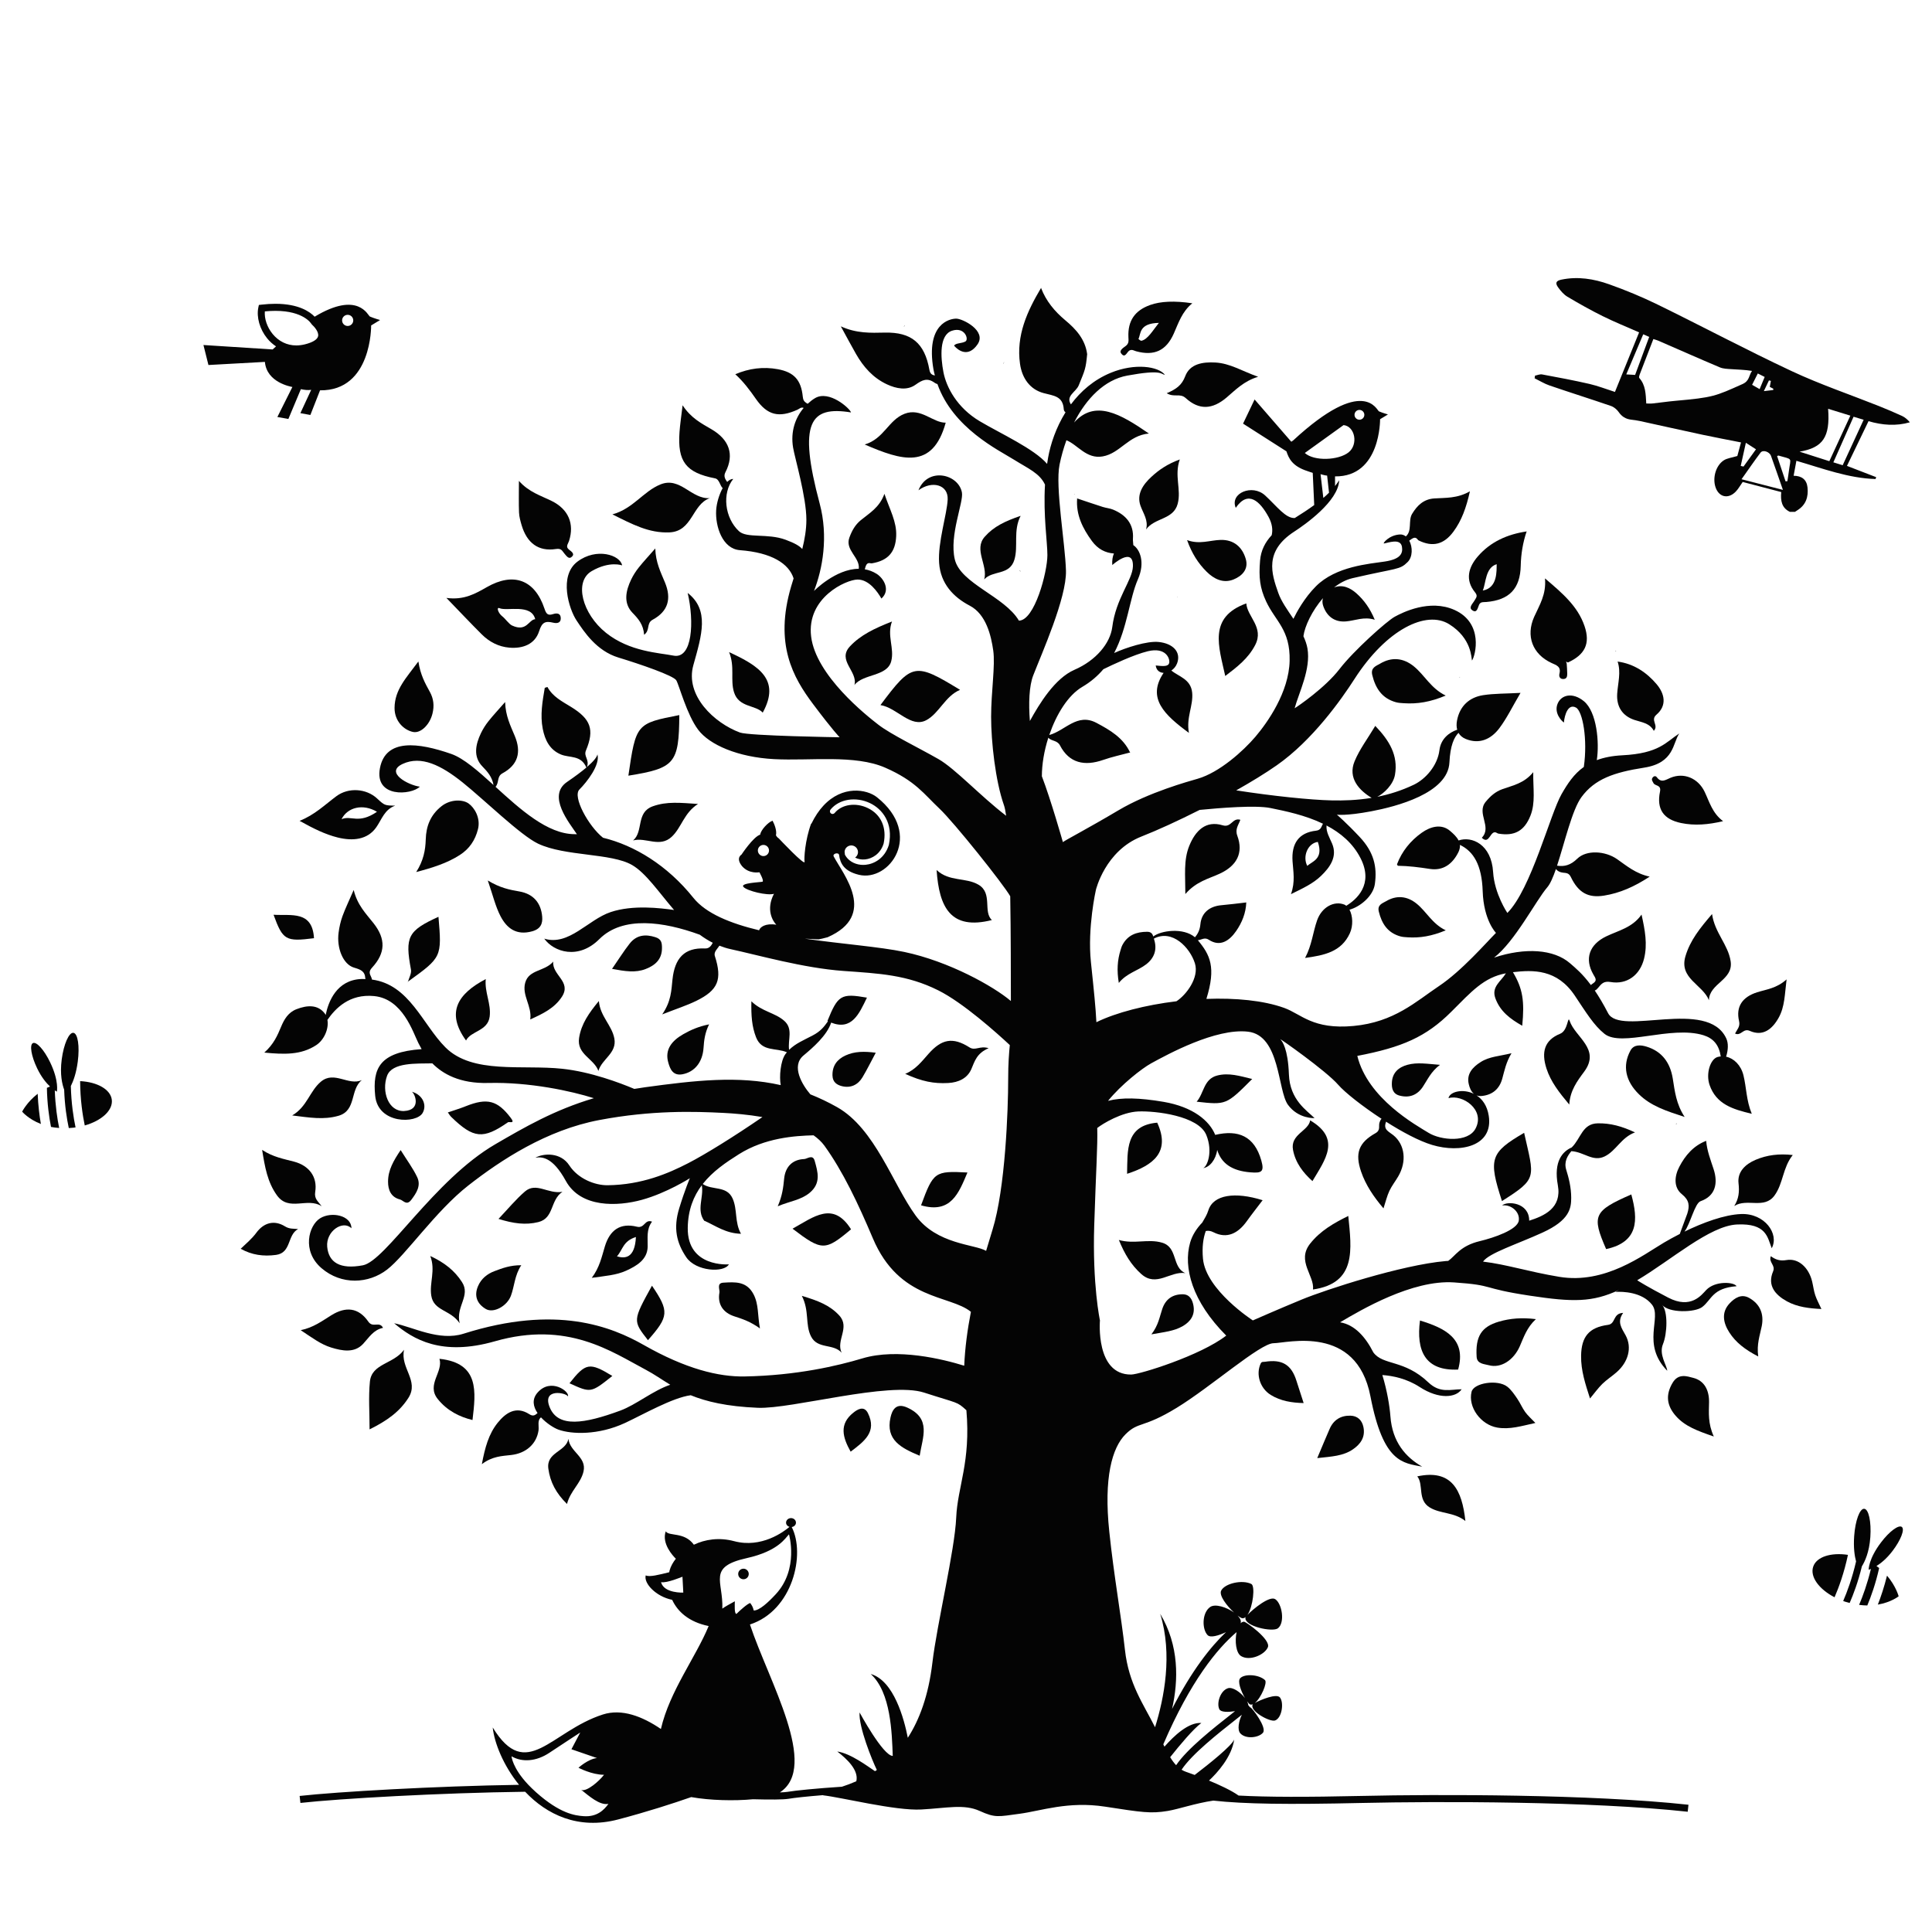 <?xml version="1.0" encoding="utf-8"?>
<!-- Generator: Adobe Illustrator 16.0.0, SVG Export Plug-In . SVG Version: 6.00 Build 0)  -->
<!DOCTYPE svg PUBLIC "-//W3C//DTD SVG 1.1//EN" "http://www.w3.org/Graphics/SVG/1.1/DTD/svg11.dtd">
<svg version="1.1" id="Layer_1" xmlns="http://www.w3.org/2000/svg" xmlns:xlink="http://www.w3.org/1999/xlink" x="0px" y="0px"
	 width="170.08px" height="170.08px" viewBox="0 0 170.08 170.08" enable-background="new 0 0 170.08 170.08" xml:space="preserve">
<g>
	<path fill="#040404" d="M91.639,25.328c0.004,0.009,0.009,0.016,0.013,0.025c0.002-0.005,0.005-0.011,0.008-0.016L91.639,25.328z"
		/>
	<path fill="#040404" d="M44.843,57.015c1.183,0.099,2.255-0.299,2.62-1.454c0.255-0.805,0.555-0.905,1.242-0.743
		c0.265,0.064,0.646,0.064,0.66-0.351c0.017-0.482-0.322-0.521-0.687-0.403c-0.476,0.153-0.602-0.051-0.751-0.495
		c-0.854-2.538-2.723-3.221-5.064-1.885c-1.01,0.576-2.009,1.163-3.565,0.953c1.201,1.243,2.143,2.241,3.114,3.21
		C43.08,56.511,43.897,56.936,44.843,57.015z M43.973,53.541c0.666,0.288,2.793-0.423,3.143,0.968
		c-0.579,0.038-0.745,1.158-2.042,0.555c-0.267-0.124-0.602-0.611-0.837-0.79C43.842,53.974,43.681,53.415,43.973,53.541z"/>
	<path fill="#040404" d="M136.578,58.36c0.435,0.203,0.863,0.31,0.705,0.946c-0.066,0.266,0.056,0.507,0.396,0.466
		c0.271-0.032,0.29-0.266,0.289-0.475c-0.002-0.29-0.028-0.58-0.045-0.869c-0.018-0.063-0.038-0.125-0.056-0.188
		c0.054,0.027,0.105,0.055,0.159,0.082c1.506-0.686,1.99-1.665,1.466-3.206c-0.6-1.759-1.961-2.904-3.483-4.199
		c0.132,1.425-0.501,2.375-0.954,3.392C134.308,55.988,134.91,57.584,136.578,58.36z"/>
	<path fill="#040404" d="M41.24,70.725c-0.512-0.356-1.577-0.38-2.369,0.244c-0.979,0.771-1.358,1.765-1.391,2.926
		c-0.028,0.967-0.205,1.876-0.841,2.874c1.469-0.389,2.717-0.781,3.837-1.499c0.836-0.536,1.36-1.297,1.604-2.284
		C42.321,72.009,41.769,71.094,41.24,70.725z"/>
	<path fill="#040404" d="M129.846,52.137c0.279,0.343,0.101,0.471-0.033,0.717c-0.144,0.268-0.547,0.606-0.229,0.85
		c0.434,0.332,0.495-0.176,0.623-0.462c0.127-0.286,0.387-0.225,0.636-0.246c2.011-0.17,2.987-1.158,3.032-3.193
		c0.024-1.043,0.188-2.04,0.519-3.019c-1.68,0.247-3.176,0.903-4.295,2.198C129.276,49.931,128.956,51.043,129.846,52.137z
		 M131.757,49.668c-0.016,0.584,0.094,2.085-1.224,2.32C130.82,51.335,130.747,49.978,131.757,49.668z"/>
	<path fill="#040404" d="M134.4,46.762c-0.003,0.008-0.005,0.016-0.007,0.023c0.009-0.001,0.018-0.003,0.026-0.005L134.4,46.762z"/>
	<path fill="#040404" d="M33.137,72.81c0.483-0.704,0.719-1.548,1.652-1.886c-0.922-0.013-0.929-0.016-1.6-0.637
		c-0.933-0.866-2.5-0.996-3.579-0.193c-1.006,0.747-1.901,1.641-3.237,2.168c1.2,0.665,2.235,1.189,3.37,1.469
		C31.037,74.049,32.358,73.945,33.137,72.81z M33.188,71.465c-1.646,1.115-2.241,0.285-3.12,0.65
		C30.596,71.061,31.954,70.729,33.188,71.465z"/>
	<path fill="#040404" d="M45.918,46.227c0.466,1.578,1.482,2.344,3.025,2.104c0.499-0.078,0.55,0.182,0.749,0.408
		c0.161,0.182,0.357,0.492,0.593,0.32c0.375-0.273,0.038-0.495-0.186-0.669c-0.34-0.262-0.093-0.494-0.006-0.762
		c0.49-1.518-0.055-2.795-1.514-3.52c-0.958-0.476-2.01-0.775-2.897-1.773c0,1.12-0.023,1.955,0.01,2.789
		C45.708,45.494,45.812,45.866,45.918,46.227z"/>
	<path fill="#040404" d="M141.556,116.632c-1.679,0.222-2.342,1.048-2.367,2.721c-0.022,1.302,0.382,2.508,0.785,3.761
		c0.39-0.467,0.704-0.91,1.084-1.285c0.388-0.378,0.852-0.672,1.259-1.03c1.021-0.895,1.382-2.165,0.789-3.25
		c-0.345-0.632-0.783-1.167-0.214-1.973C141.952,115.623,142.264,116.539,141.556,116.632z"/>
	<path fill="#040404" d="M147.994,72.454c1.192,0.247,2.388,0.146,3.695-0.165c-0.944-0.699-1.199-1.692-1.625-2.585
		c-0.57-1.194-1.825-1.728-3.011-1.23c-0.434,0.183-0.802,0.475-1.193-0.046c-0.13-0.174-0.303-0.095-0.397,0.06
		c-0.1,0.16,0.018,0.291,0.093,0.443c0.142,0.288,0.708,0.129,0.579,0.759C145.817,71.238,146.445,72.133,147.994,72.454z"/>
	<path fill="#040404" d="M104.339,33.119c-0.298,0.791-0.787,1.138-1.629,1.498c0.669,0.402,1.162-0.036,1.674,0.429
		c1.187,1.081,2.355,0.996,3.584-0.041c0.801-0.677,1.521-1.453,2.788-1.836c-1.406-0.499-2.477-1.188-3.766-1.256
		C105.887,31.853,104.751,32.023,104.339,33.119z"/>
	<path fill="#040404" d="M64.721,32.957c0.007-0.003,0.014-0.005,0.02-0.008c-0.004-0.004-0.008-0.008-0.013-0.012L64.721,32.957z"
		/>
	<path fill="#040404" d="M137.351,91.001c-1.396,0.565-1.678,1.622-1.209,3.07c0.38,1.171,1.123,2.113,2.006,3.167
		c0.07-1.228,0.696-2.066,1.309-2.891c1.483-1.999-0.792-3.034-1.278-4.481C138.004,89.348,138.051,90.719,137.351,91.001z"/>
	<path fill="#040404" d="M130.789,70.587c-0.836,1.014,0.587,2.206-0.341,3.163c0.704,0.696,0.73-0.81,1.343-0.415
		c0.035,0.022,0.074,0.043,0.114,0.05c1.419,0.242,2.286-0.233,2.821-1.569c0.461-1.154,0.231-2.354,0.25-3.839
		c-0.819,1.005-1.82,1.165-2.737,1.502C131.634,69.702,131.204,70.084,130.789,70.587z"/>
	<path fill="#040404" d="M147.26,94.953c-0.222-1.381-0.937-2.397-2.314-2.816c-0.495-0.151-1.108-0.212-1.408,0.337
		c-0.74,1.36-0.429,2.716,0.751,3.866c1.055,1.03,2.394,1.461,4.016,1.99C147.553,97.181,147.438,96.062,147.26,94.953z"/>
	<path fill="#040404" d="M99.441,30.85c0.227-0.112,0.384,0.021,0.579,0.074c1.598,0.432,2.643-0.055,3.312-1.558
		c0.417-0.936,0.722-1.93,1.631-2.667c-1.571-0.236-2.798-0.175-3.708,0.149c-1.347,0.481-1.982,1.389-1.917,2.832
		c0.014,0.309,0.053,0.55-0.224,0.767c-0.215,0.168-0.614,0.394-0.417,0.663C99.057,31.598,99.198,30.97,99.441,30.85z
		 M102.021,28.424c-0.504,0.62-0.977,1.458-1.533,1.573c-0.078,0.017-0.271-0.152-0.267-0.159
		C100.453,29.401,100.238,28.462,102.021,28.424z"/>
	<path fill="#040404" d="M145.841,60.237c-0.888-1.051-2.017-1.805-3.436-1.997c0.31,0.943,0.026,1.883-0.038,2.821
		c-0.079,1.172,0.48,1.971,1.515,2.316c0.65,0.217,1.336,0.269,1.708,0.959c0.462-0.485-0.339-0.934,0.234-1.423
		C146.771,62.107,146.54,61.066,145.841,60.237z"/>
	<path fill="#040404" d="M142.38,58.236c0.008,0.001,0.017,0.003,0.025,0.004c-0.003-0.007-0.003-0.014-0.006-0.02L142.38,58.236z"
		/>
	<path fill="#040404" d="M56.228,49.964c-0.259,0.324-0.487,0.683-0.666,1.056c-0.476,0.993-0.702,2.078,0.119,2.927
		c0.519,0.536,0.956,1.032,1.023,1.934c0.552-0.399,0.172-1.01,0.754-1.326c1.367-0.741,1.67-1.856,1.082-3.277
		c-0.372-0.899-0.82-1.765-0.853-2.994C57.091,48.966,56.638,49.448,56.228,49.964z"/>
	<path fill="#040404" d="M85.511,94.116c0.294-0.687,0.468-1.392,1.521-1.84c-0.78-0.244-1.168,0.257-1.686-0.072
		c-1.479-0.94-2.463-0.726-3.611,0.574c-0.595,0.674-1.146,1.392-2.047,1.758c1.493,0.677,2.52,0.873,3.787,0.805
		C84.386,95.293,85.166,94.921,85.511,94.116z"/>
	<path fill="#040404" d="M132.693,122.075c-0.853-0.668-2.957-0.336-3.148,0.452c-0.325,1.343,0.808,2.896,2.26,3.147
		c1.109,0.192,2.146-0.142,3.359-0.406c-0.349-0.369-0.661-0.639-0.897-0.964c-0.268-0.371-0.443-0.805-0.703-1.181
		C133.308,122.75,133.043,122.351,132.693,122.075z"/>
	<path fill="#040404" d="M24.381,105.23c1.055,1.47,2.692,0.137,3.943,0.962c-0.307-0.42-0.675-0.639-0.575-1.263
		c0.213-1.333-0.544-2.317-1.865-2.667c-0.912-0.241-1.847-0.402-2.808-1.032C23.323,102.75,23.541,104.059,24.381,105.23z"/>
	<path fill="#040404" d="M131.948,116.349c-1.536,0.45-2.071,1.298-1.955,3.103c0.039,0.627,0.676,0.623,1.078,0.734
		c1.051,0.287,2.178-0.433,2.724-1.676c0.349-0.794,0.609-1.632,1.414-2.383C133.972,115.975,132.945,116.058,131.948,116.349z"/>
	<path fill="#040404" d="M156.215,105.244c0.775-1.062,0.718-2.459,1.608-3.563c-1.219-0.137-2.27-0.003-3.271,0.421
		c-0.906,0.384-1.62,1.061-1.504,2.069c0.086,0.748,0.023,1.359-0.377,1.996C153.801,105.455,155.314,106.48,156.215,105.244z"/>
	<path fill="#040404" d="M32.426,116.349c-0.861-1.244-1.983-1.355-3.258-0.564c-0.813,0.504-1.579,1.087-2.697,1.315
		c0.994,0.652,1.761,1.246,2.686,1.528c0.973,0.298,2.042,0.505,2.812-0.325c0.521-0.562,0.905-1.234,1.752-1.409
		C33.393,116.275,32.836,116.938,32.426,116.349z"/>
	<path fill="#040404" d="M36.345,64.434c0.688,0.154,1.479-0.63,1.723-1.598c0.178-0.706,0.102-1.332-0.225-1.923
		c-0.417-0.757-0.835-1.507-1.012-2.682c-1.055,1.434-2.086,2.473-2.097,4.086C34.727,63.492,35.554,64.258,36.345,64.434z"/>
	<path fill="#040404" d="M101.354,41.983c-0.727,0.671-1.313,1.518-0.954,2.538c0.244,0.684,0.712,1.282,0.493,2.087
		c0.759-1.047,2.401-0.841,2.781-2.25c0.337-1.252-0.318-2.489,0.187-3.91C102.779,40.842,102.021,41.364,101.354,41.983z"/>
	<path fill="#040404" d="M29.802,98.225c1.594-0.46,0.994-2.309,2.052-3.138c-1.188,0.522-2.422-0.851-3.601,0.133
		c-0.99,0.829-1.219,2.212-2.53,2.976C27.249,98.384,28.498,98.602,29.802,98.225z"/>
	<path fill="#040404" d="M159.803,114.025c-0.131-0.391-0.178-0.81-0.275-1.213c-0.298-1.226-1.206-2.073-2.259-1.885
		c-0.558,0.099-0.955-0.029-1.378-0.341c-0.214,0.552,0.437,0.784,0.199,1.34c-0.531,1.244,0.195,2.071,1.219,2.634
		c0.93,0.509,1.97,0.623,3.035,0.675C160.137,114.778,159.933,114.415,159.803,114.025z"/>
	<path fill="#040404" d="M107.64,72.655c-1.503-0.457-2.404,0.485-2.941,1.796c-0.521,1.276-0.346,2.612-0.349,4.254
		c0.955-1.105,2.038-1.34,3.011-1.786c1.527-0.699,2.119-1.837,1.564-3.346c-0.221-0.599,0.116-0.954,0.266-1.404
		C108.485,71.958,108.407,72.887,107.64,72.655z"/>
	<path fill="#040404" d="M154.039,90.752c1.159,0.516,1.979-0.152,2.539-1.152c0.545-0.973,0.535-2.063,0.701-3.382
		c-0.878,0.793-1.77,0.875-2.597,1.137c-1.296,0.411-1.883,1.266-1.587,2.532c0.118,0.503-0.187,0.755-0.351,1.103
		C153.29,91.227,153.443,90.489,154.039,90.752z"/>
	<path fill="#040404" d="M102.31,109.399c-1.238-0.37-2.45,0.15-3.813-0.24c0.51,1.246,1.082,2.199,1.97,2.996
		c1.336,1.195,2.549-0.277,3.877-0.078C103.148,111.546,103.706,109.816,102.31,109.399z"/>
	<path fill="#040404" d="M150.443,88.054c0.037-1.504,2.161-1.768,1.912-3.428c-0.224-1.479-1.398-2.495-1.638-4.158
		c-1.069,1.246-1.924,2.309-2.34,3.707C147.79,86.148,149.898,86.667,150.443,88.054z"/>
	<path fill="#040404" d="M62.485,43.854c-1.633,0.107-2.593-1.918-4.345-1.208c-1.513,0.613-2.389,2.129-4.229,2.637
		c1.759,0.874,3.22,1.661,5.019,1.585C60.979,46.78,60.91,44.41,62.485,43.854z"/>
	<path fill="#040404" d="M87.32,80.995c-0.802-0.728,0.092-2.358-1.177-3.109c-1.117-0.661-2.572-0.248-3.691-1.296
		C82.674,79.876,83.688,81.914,87.32,80.995z"/>
	<path fill="#040404" d="M55.735,73.986c1.133-0.304,2.344,0.67,3.403-0.327c0.873-0.82,1.062-2.088,2.31-2.885
		c-1.541-0.1-2.734-0.242-3.986,0.208C55.963,71.52,56.67,73.192,55.735,73.986z"/>
	<path fill="#040404" d="M86.688,47.252c-0.995,1.128,0.305,2.521-0.045,3.756c0.75-0.83,2.244-0.323,2.661-1.746
		c0.352-1.197-0.128-2.542,0.545-3.852C88.479,45.883,87.488,46.345,86.688,47.252z"/>
	<path fill="#040404" d="M50.98,91.367c-0.228,1.456,1.301,1.811,1.699,2.908c0.316-1.07,1.65-1.559,1.403-2.862
		c-0.22-1.161-1.251-1.945-1.362-3.291C51.853,89.173,51.176,90.123,50.98,91.367z"/>
	<path fill="#040404" d="M147.254,121.717c-0.658,1.094-0.515,2.034,0.271,2.931c0.793,0.906,1.882,1.308,3.346,1.812
		c-0.526-1.157-0.433-2.084-0.418-3.001c0.017-1.044-0.387-1.903-1.387-2.16C148.529,121.16,147.76,120.876,147.254,121.717z"/>
	<path fill="#040404" d="M64.617,60.938c0.42,1.362,1.902,1.107,2.529,1.796c1.598-2.907-0.357-4.126-2.959-5.323
		C64.71,58.709,64.276,59.835,64.617,60.938z"/>
	<path fill="#040404" d="M46.237,86.508c-0.312,1.117,0.607,2.053,0.443,3.237c1.13-0.513,2.126-0.991,2.781-1.988
		c0.885-1.35-0.876-1.903-0.759-3.104C47.947,85.538,46.564,85.333,46.237,86.508z"/>
	<path fill="#040404" d="M150.193,100.403c0,0.011,0.004,0.02,0.005,0.028c0.005-0.002,0.009-0.006,0.016-0.008L150.193,100.403z"/>
	<path fill="#040404" d="M45.716,78.477c-0.848-0.146-1.685-0.307-2.774-0.965c0.447,1.292,0.67,2.276,1.12,3.142
		c0.555,1.069,1.396,1.713,2.777,1.335c0.771-0.211,0.94-0.696,0.892-1.288C47.629,79.485,46.953,78.69,45.716,78.477z"/>
	<path fill="#040404" d="M109.717,79.427c0,0.007-0.002,0.014-0.002,0.021c0.005-0.001,0.01-0.001,0.015-0.002L109.717,79.427z"/>
	<path fill="#040404" d="M51.37,129.533c0.288-1.276-1.199-1.707-1.33-2.864c-0.216,1.142-1.966,1.161-1.767,2.627
		c0.162,1.188,0.681,2.158,1.641,3.104C50.216,131.234,51.132,130.589,51.37,129.533z"/>
	<path fill="#040404" d="M40.668,112.861c-0.653-1.008-1.525-1.701-2.79-2.292c0.486,1.269-0.091,2.361,0.088,3.491
		c0.217,1.37,1.693,1.224,2.501,2.434C40.102,115.007,41.458,114.081,40.668,112.861z"/>
	<path fill="#040404" d="M41.027,91.599c0.425-0.853,1.922-0.818,2.082-2.114c0.139-1.129-0.461-2.128-0.346-3.294
		C40.284,87.491,39.243,89.145,41.027,91.599z"/>
	<path fill="#040404" d="M124.768,129.969c0.586,0.739-0.008,2.058,1.091,2.734c0.943,0.58,2.135,0.398,3.143,1.194
		C128.71,131.141,127.779,129.32,124.768,129.969z"/>
	<path fill="#040404" d="M83.254,37.209c-1.139,0.02-2.17-1.35-3.63-0.78c-1.418,0.553-1.801,2.197-3.5,2.701
		C79.359,40.53,82.096,41.406,83.254,37.209z"/>
	<path fill="#040404" d="M60.093,94.569c1.021-0.197,1.755-1.016,1.843-2.33c0.044-0.661,0.116-1.304,0.488-2.062
		c-0.95,0.193-1.625,0.498-2.272,0.866c-0.981,0.559-1.666,1.339-1.313,2.525C58.984,94.064,59.216,94.739,60.093,94.569z"/>
	<path fill="#040404" d="M42.084,113.218c-0.376,0.87-0.076,1.569,0.686,2.018c0.669,0.394,1.857-0.242,2.204-1.157
		c0.319-0.849,0.322-1.797,0.915-2.697c-0.96-0.008-1.669,0.259-2.365,0.523C42.888,112.145,42.362,112.566,42.084,113.218z"/>
	<path fill="#040404" d="M111.362,119.881c-0.159,0.024-0.291-0.036-0.383,0.161c-0.438,0.944-0.059,2.179,0.896,2.762
		c0.87,0.535,1.836,0.686,2.889,0.713c-0.237-0.733-0.441-1.358-0.641-1.984C113.678,120.127,112.855,119.644,111.362,119.881z"/>
	<path fill="#040404" d="M107.451,47.53c-0.938,0.026-1.858,0.423-2.949,0.015c0.418,1.179,0.988,2.062,1.732,2.796
		c0.63,0.619,1.438,1.042,2.352,0.675c0.771-0.31,1.346-0.914,1.083-1.808C109.363,48.157,108.617,47.499,107.451,47.53z"/>
	<path fill="#040404" d="M78.454,58.221c0.308-1.151-0.401-2.269,0.071-3.508c-1.532,0.601-2.771,1.192-3.7,2.187
		c-1.16,1.238,0.717,2.206,0.393,3.407C75.974,59.304,78.092,59.574,78.454,58.221z"/>
	<path fill="#040404" d="M64.646,115.881c0.714,0.23,1.414,0.461,2.255,1.066c-0.218-1.163-0.098-2.111-0.562-3.003
		c-0.609-1.17-1.632-1.089-2.664-1.026c-0.613,0.036-0.294,0.609-0.34,0.864C63.149,114.813,63.653,115.56,64.646,115.881z"/>
	<path fill="#040404" d="M70.801,102.034c-1.047,0.039-1.669,0.688-1.771,1.727c-0.074,0.746-0.151,1.479-0.563,2.431
		c1.092-0.459,2.041-0.544,2.813-1.189c1.014-0.845,0.718-1.824,0.437-2.819C71.55,101.591,71.06,102.023,70.801,102.034z"/>
	<path fill="#040404" d="M101.873,98.832c-2.814,0.247-2.605,2.44-2.652,4.502C101.511,102.591,103.068,101.428,101.873,98.832z"/>
	<path fill="#040404" d="M107.163,94.679c-1.211,0.306-1.161,1.556-1.818,2.307c2.604,0.289,2.604,0.289,4.89-1.999
		C109.126,94.718,108.183,94.421,107.163,94.679z"/>
	<path fill="#040404" d="M22.568,108.521c-0.399,0.543-0.905,0.955-1.378,1.412c0.974,0.551,2.005,0.69,3.112,0.54
		c1.363-0.184,0.972-1.764,1.941-2.275c-0.423-0.044-0.76,0.008-1.151-0.234C24.141,107.373,23.22,107.635,22.568,108.521z"/>
	<polygon fill="#040404" points="21.176,109.946 21.19,109.933 21.179,109.928 	"/>
	<path fill="#040404" d="M153.973,114.254c-0.682-0.377-1.266,0.016-1.704,0.479c-0.768,0.811-0.558,1.748-0.029,2.568
		c0.557,0.867,1.367,1.506,2.543,2.113c-0.153-1.09,0.153-1.871,0.311-2.679C155.303,115.663,154.939,114.791,153.973,114.254z"/>
	<path fill="#040404" d="M73.884,115.807c-0.833-0.905-1.871-1.303-3.297-1.729c0.68,1.32,0.28,2.511,0.806,3.563
		c0.577,1.159,1.965,0.607,2.698,1.444C73.574,117.989,74.855,116.864,73.884,115.807z"/>
	<path fill="#040404" d="M32.562,121.645c-0.131,1.334-0.027,2.692-0.027,4.188c1.531-0.759,2.642-1.55,3.421-2.778
		c0.96-1.515-0.742-2.624-0.385-4.231C34.627,120.109,32.719,120.009,32.562,121.645z"/>
	<path fill="#040404" d="M118.693,107.044c-1.248,0.618-2.447,1.286-3.36,2.44c-1.211,1.53,0.405,2.831,0.253,4.034
		C119.438,112.963,118.985,109.984,118.693,107.044z"/>
	<path fill="#040404" d="M38.531,123.155c0.839,1.049,1.937,1.58,3.065,1.855c0.291-2.479,0.631-5.016-2.91-5.39
		C39.042,120.773,37.519,121.89,38.531,123.155z"/>
	<path fill="#040404" d="M125.005,116.248c-0.345,2.655,0.442,4.456,3.359,4.319C129.119,117.859,127.217,116.923,125.005,116.248z"
		/>
	<path fill="#040404" d="M124.46,58.657c-0.926-0.748-1.95-0.841-2.972-0.231c-0.338,0.201-0.843,0.344-0.684,0.999
		c0.285,1.177,0.865,2.056,2.081,2.394c0.227,0.063,0.468,0.074,0.705,0.089c1.184,0.079,2.321-0.104,3.681-0.675
		C125.962,60.605,125.417,59.431,124.46,58.657z"/>
	<path fill="#040404" d="M121.381,80.251c0.262,1.073,0.787,1.873,1.896,2.182c0.206,0.057,0.427,0.066,0.642,0.081
		c1.077,0.07,2.114-0.096,3.354-0.615c-1.195-0.572-1.691-1.642-2.562-2.346c-0.844-0.682-1.775-0.765-2.705-0.21
		C121.696,79.524,121.234,79.656,121.381,80.251z"/>
	<path fill="#040404" d="M102.325,115.21c-0.241,0.697-0.337,1.448-0.965,2.258c1.128-0.205,1.992-0.28,2.761-0.725
		c0.712-0.412,1.104-1.015,0.935-1.849c-0.101-0.493-0.325-0.957-0.953-0.955C103.214,113.942,102.613,114.375,102.325,115.21z"/>
	<path fill="#040404" d="M122.532,95.286c-0.029,0.5,0.069,1.007,0.677,1.164c0.859,0.226,1.551-0.039,2.044-0.771
		c0.411-0.612,0.695-1.314,1.51-1.938c-1.144-0.089-1.996-0.237-2.854-0.005C123.115,93.952,122.581,94.433,122.532,95.286z"/>
	<path fill="#040404" d="M107.862,59.51c1.042-0.795,2.015-1.529,2.636-2.726c0.805-1.558-0.707-2.496-0.782-3.665
		C106.336,54.342,107.297,56.925,107.862,59.51z"/>
	<path fill="#040404" d="M73.286,94.686c0.017,0.585,0.396,0.825,0.834,0.933c0.766,0.187,1.404-0.107,1.808-0.784
		c0.402-0.672,0.749-1.378,1.167-2.159c-0.997-0.132-1.871-0.132-2.678,0.247C73.698,93.258,73.262,93.818,73.286,94.686z"/>
	<path fill="#040404" d="M81.553,63.395c1.139-0.615,1.643-2.109,2.964-2.665c-3.987-2.433-4.222-2.383-7.009,1.341
		C78.968,62.302,80.187,64.132,81.553,63.395z"/>
	<path fill="#040404" d="M99.518,66.245c-0.011,0.002-0.02,0.004-0.03,0.007c0.006,0.012,0.014,0.022,0.02,0.034L99.518,66.245z"/>
	<path fill="#040404" d="M38.6,80.71c-2.693,1.223-2.96,1.765-2.422,4.646c0.061,0.325-0.156,0.701-0.26,1.056
		C38.899,84.267,38.899,84.252,38.6,80.71z"/>
	<path fill="#040404" d="M35.904,86.454c0.004-0.015,0.01-0.028,0.014-0.042c-0.012,0.009-0.021,0.016-0.032,0.023L35.904,86.454z"
		/>
	<path fill="#040404" d="M94.806,43.881c0.007,0.002,0.014,0.004,0.021,0.007c0-0.009,0-0.019,0-0.029L94.806,43.881z"/>
	<path fill="#040404" d="M81.083,106.107c2.636,0.769,3.323-1.086,4.084-2.888C82.293,103.068,82.17,103.157,81.083,106.107z"/>
	<path fill="#040404" d="M132.222,105.734c3.177-2.01,2.838-2.035,1.952-6.008C131.193,101.468,131.011,102.015,132.222,105.734z"/>
	<path fill="#040404" d="M115.337,98.63c-0.138,0.943-1.768,1.222-1.509,2.601c0.215,1.143,0.898,2.019,1.711,2.745
		C116.645,102.106,118.106,100.257,115.337,98.63z"/>
	<path fill="#040404" d="M36.202,105.63c0.473-0.623,0.88-1.258,0.522-2.009c-0.375-0.784-0.906-1.495-1.454-2.375
		c-0.621,0.926-1.105,1.75-1.109,2.771c-0.003,0.747,0.262,1.374,1.046,1.574C35.506,105.668,35.79,106.17,36.202,105.63z"/>
	<path fill="#040404" d="M44.717,98.798c0.109-0.076,0.673,0.173,0.251-0.383c-1.17-1.539-2.064-1.793-3.979-1.026
		c-0.503,0.202-1.023,0.356-1.564,0.542c0.104,0.14,0.186,0.289,0.301,0.399C41.688,100.234,42.535,100.315,44.717,98.798z"/>
	<path fill="#040404" d="M27.642,82.593c-0.143-2.452-2.001-1.969-3.56-2.064C24.897,82.768,25.153,82.911,27.642,82.593z"/>
	<path fill="#040404" d="M118.884,124.626c-0.847-0.022-1.487,0.367-1.833,1.165c-0.332,0.76-0.649,1.524-1.09,2.57
		c1.29-0.139,2.278-0.184,3.132-0.766c0.684-0.465,1.113-1.079,0.935-1.96C119.903,125.016,119.503,124.642,118.884,124.626z"/>
	<path fill="#040404" d="M57.041,117.98c1.844-2.087,1.887-2.539,0.354-4.796C55.699,116.262,55.699,116.262,57.041,117.98z"/>
	<path fill="#040404" d="M55.318,68.285c4.094-0.659,4.455-1.077,4.484-5.334C56.021,63.683,55.981,63.732,55.318,68.285z"/>
	<path fill="#040404" d="M56.835,85.308c0.83-0.324,1.443-0.837,1.441-1.854c0-0.468-0.056-0.78-0.571-0.948
		c-0.898-0.292-1.683-0.193-2.275,0.563c-0.514,0.653-0.954,1.363-1.55,2.223C55.038,85.51,55.949,85.651,56.835,85.308z"/>
	<path fill="#040404" d="M53.906,121.13c-2.014-1.225-2.346-1.161-3.772,0.645C52.019,122.633,52.019,122.633,53.906,121.13z"/>
	<path fill="#040404" d="M69.77,108.167c2.594,1.974,2.869,1.967,5.15,0.053C73.343,105.705,71.637,107.129,69.77,108.167z"/>
	<path fill="#040404" d="M141.393,109.962c2.861-0.623,2.83-2.571,2.216-4.812C140.289,106.604,140.107,107.013,141.393,109.962z"/>
	<path fill="#040404" d="M79.867,123.913c-1-0.453-1.33,0.237-1.471,0.862c-0.455,2.008,0.968,2.707,2.566,3.378
		C81.213,126.518,82.016,124.888,79.867,123.913z"/>
	<path fill="#040404" d="M76.406,124.403c-0.352-0.708-0.951-0.305-1.281-0.042c-1.274,1.011-0.946,2.174-0.24,3.434
		C76.099,126.878,77.218,126.046,76.406,124.403z"/>
	<path fill="#040404" d="M88.411,31.833c-0.027,0.058-0.056,0.116-0.083,0.174l0.014,0.014
		C88.364,31.957,88.389,31.895,88.411,31.833z"/>
	<path fill="#040404" d="M104.884,31.767c0.036,0.013,0.068,0.026,0.104,0.039c-0.03-0.018-0.06-0.036-0.089-0.054L104.884,31.767z"
		/>
	<path fill="#040404" d="M79.649,28.646c-0.019,0.027-0.038,0.055-0.057,0.083c0.016-0.006,0.033-0.012,0.046-0.022
		C79.65,28.697,79.647,28.667,79.649,28.646z"/>
	<path fill="#040404" d="M79.593,28.729c-0.013,0.005-0.025,0.012-0.038,0.018l0.016,0.015C79.578,28.75,79.585,28.74,79.593,28.729
		z"/>
	<path fill="#040404" d="M147.625,98.879c-0.018,0.025-0.037,0.054-0.056,0.079c0.016-0.005,0.031-0.007,0.044-0.016
		C147.627,98.933,147.623,98.899,147.625,98.879z"/>
	<path fill="#040404" d="M147.545,98.993c0.008-0.013,0.017-0.024,0.024-0.035c-0.015,0.004-0.03,0.011-0.045,0.016L147.545,98.993z
		"/>
	<polygon fill="#040404" points="94.631,43.534 94.545,43.5 94.617,43.549 	"/>
	<path fill="#040404" d="M128.463,59.605c0.026,0.016,0.052,0.031,0.079,0.047c-0.021-0.021-0.041-0.042-0.062-0.063L128.463,59.605
		z"/>
	<path fill="#040404" d="M142.274,57.342c-0.031-0.024-0.062-0.048-0.096-0.073c0.025,0.03,0.05,0.059,0.075,0.089L142.274,57.342z"
		/>
	<polygon fill="#040404" points="148.042,117.057 148.071,117.013 148.046,117.044 	"/>
	<polygon fill="#040404" points="103.642,52.585 103.689,52.537 103.629,52.572 	"/>
	<path fill="#040404" d="M89.856,50.311c-0.011-0.008-0.022-0.016-0.034-0.024c0.005,0.016,0.011,0.029,0.015,0.044L89.856,50.311z"
		/>
	<path fill="#040404" d="M89.74,50.227c0.027,0.02,0.056,0.04,0.082,0.06c-0.004-0.017-0.006-0.034-0.015-0.047
		C89.798,50.227,89.764,50.23,89.74,50.227z"/>
	<path fill="#040404" d="M56.068,107.991c-1.469-0.363-2.383,0.296-2.818,1.73c-0.277,0.915-0.466,1.86-1.154,2.771
		c1.178-0.169,2.145-0.229,3.025-0.628c0.927-0.423,1.866-0.973,1.895-2.104c0.02-0.765-0.137-1.523,0.385-2.214
		C56.745,107.299,56.766,108.164,56.068,107.991z M54.313,110.601c0.525-0.595,0.527-1.347,1.669-1.703
		C55.888,110.805,54.996,110.805,54.313,110.601z"/>
	<path fill="#040404" d="M47.399,107.582c1.392-0.348,1.019-1.93,2.113-2.663c-1.256,0.224-2.306-0.886-3.301-0.027
		c-0.812,0.702-1.501,1.545-2.326,2.412C45.19,107.711,46.27,107.864,47.399,107.582z"/>
	<path fill="#040404" d="M153.268,106.875c-1.49,0.061-3.357,0.76-4.977,1.547c0.521-0.694,0.907-2.501,1.418-2.678
		c1.296-0.451,1.556-1.562,1.144-2.824c-0.267-0.816-0.582-1.62-0.654-2.488c-1.112,0.427-1.839,1.276-2.365,2.286
		c-0.43,0.82-0.519,1.809,0.225,2.409c0.67,0.541,0.69,1.033,0.48,1.706l-0.662,1.795c-0.496,0.254-0.967,0.511-1.381,0.756
		c-1.84,1.087-5.187,3.693-9.24,3.017c-2.75-0.458-4.597-1.085-6.7-1.338c0.525-0.754,2.974-1.522,5.238-2.556
		c2.383-1.087,2.524-2.138,2.524-3.057c0-0.921-0.221-1.779-0.435-2.461c-0.229-0.733,0.132-1.264,0.448-1.649
		c1.116,0.064,1.884,0.966,2.922,0.468c1.027-0.494,1.448-1.662,2.681-2.12c-1.165-0.547-2.161-0.815-3.268-0.798
		c-1.381,0.022-1.479,1.314-2.301,2.121c-0.8,0.349-1.612,1.219-1.224,3.325c0.373,2.03-1.223,2.708-2.52,3.125
		c0-1.63-1.965-1.755-2.383-1.338c0.753-0.124,1.589,0.544,1.464,1.338c-0.126,0.795-2.165,1.497-3.429,1.799
		c-1.737,0.413-2.164,1.316-2.782,1.741c-0.076,0.005-0.149,0.007-0.227,0.014c-3.847,0.336-10.535,2.508-12.667,3.387
		c-2.042,0.841-4.305,1.838-4.305,1.838s-4.14-2.674-4.391-5.433c-0.093-1.018,0.022-1.813,0.248-2.437
		c0.194-0.04,0.406-0.028,0.669,0.105c1.218,0.621,2.188,0.081,2.938-0.966c0.452-0.63,0.935-1.239,1.397-1.851
		c-2.42-0.76-4.343-0.493-4.777,0.892c-0.124,0.396-0.337,0.735-0.536,1.075c-0.479,0.493-0.877,1.097-1.067,1.758
		c-0.627,2.174,0.167,5.184,3.176,8.193c-2.257,1.757-7.604,3.418-8.359,3.429c-3.178,0.041-2.759-4.767-2.759-4.767
		s-0.67-3.093-0.503-8.361c0.155-4.887,0.311-6.966,0.266-8.577c0.495-0.388,2.153-1.395,3.612-1.455
		c1.506-0.062,5.298,0.377,5.988,2.069c0.614,1.508,0.062,2.823-0.282,2.917c0.58-0.067,1.122-0.743,1.242-1.602
		c0.365,1.2,1.315,1.846,2.915,1.975c0.982,0.08,1.257-0.027,0.967-1.045c-0.609-2.147-2.024-2.728-4.057-2.253
		c0,0.001,0,0.001,0,0.001c-0.501-1.24-1.946-2.464-4.548-2.909c-2.12-0.361-3.697-0.399-4.887-0.086
		c1.139-1.413,2.979-2.855,3.789-3.3c1.432-0.783,5.696-3.124,8.538-2.79c2.844,0.335,2.593,5.185,3.513,6.438
		c0.919,1.255,2.34,1.17,2.34,1.17c-0.668-0.668-2.174-1.589-2.257-3.846s-0.585-2.926-0.752-3.093
		c-0.168-0.167,4.013,2.759,5.1,4.014c0.573,0.661,2.104,1.874,3.81,2.99c-0.09,0.058-0.127,0.182-0.173,0.296
		c-0.125,0.313,0.121,0.692-0.36,0.964c-1.494,0.84-1.819,1.777-1.272,3.382c0.409,1.196,1.109,2.219,1.972,3.24
		c0.199-0.609,0.311-1.096,0.52-1.539c0.21-0.448,0.525-0.844,0.777-1.275c0.762-1.303,0.604-2.791-0.435-3.633
		c-0.388-0.314-0.896-0.48-0.646-1.14c0.006-0.016,0.002-0.03,0.005-0.046c1.418,0.902,2.915,1.705,4.06,2.048
		c2.509,0.753,5.404,0.105,4.985-2.57c-0.14-0.895-0.565-1.461-1.073-1.791c0.134,0.049,0.291,0.071,0.479,0.05
		c0.935-0.1,1.536-0.626,1.782-1.514c0.196-0.708,0.328-1.435,0.816-2.248c-1.071,0.263-1.949,0.289-2.712,0.775
		c-0.722,0.455-1.261,1.054-1.051,1.944c0.074,0.319,0.204,0.654,0.457,0.859c-0.976-0.485-2.139-0.19-2.241,0.377
		c1.224-0.365,3.254,1.016,2.382,2.676c-0.658,1.255-3.051,1.045-4.139,0.375c-1.085-0.668-5.35-3.01-6.27-6.771
		c3.929-0.752,6.052-1.663,8.276-3.889c1.778-1.776,2.859-3.022,4.805-3.382c-0.417,0.703-1.301,1.176-0.927,2.199
		c0.427,1.166,1.314,1.823,2.365,2.417c0.211-2.162,0.049-3.263-0.819-4.715c1.771-0.207,3.878-0.28,5.445,2.061
		c1.004,1.5,1.679,2.618,2.612,3.365c1.505,1.203,5.858-0.757,8.717,0.125c0.869,0.27,1.369,0.851,1.52,1.867
		c-0.093,0.01-0.187,0.021-0.279,0.048c-0.649,0.194-1.046,1.481-0.703,2.468c0.588,1.692,2.041,2.138,3.713,2.532
		c-0.489-1.184-0.467-2.321-0.734-3.396c-0.222-0.885-0.838-1.486-1.526-1.63c0.195-0.616,0.207-1.189,0.018-1.602
		c-1.646-3.589-9.34-0.162-10.409-2.232c-0.421-0.812-0.81-1.46-1.17-1.992c0.109-0.03,0.206-0.129,0.293-0.234
		c0.287-0.345,0.486-0.619,1.095-0.514c1.454,0.25,2.591-0.613,2.949-2.047c0.32-1.281,0.082-2.528-0.22-3.89
		c-0.803,1.154-2.031,1.401-3.106,1.918c-1.493,0.718-1.932,1.971-1.136,3.355c0.189,0.327,0.367,0.536-0.043,0.796
		c-0.061,0.038-0.124,0.083-0.172,0.136c-0.753-1.012-1.362-1.504-1.835-1.916c-1.43-1.246-3.961-1.405-6.688-0.501
		c1.84-1.422,3.678-5.017,4.682-6.188c0.264-0.306,0.515-0.892,0.764-1.613c0.132,0.188,0.341,0.29,0.612,0.324
		c0.279,0.033,0.522,0.015,0.695,0.376c0.665,1.388,1.527,1.869,2.922,1.645c1.399-0.224,2.671-0.784,4.024-1.672
		c-1.228-0.261-2.021-0.945-2.87-1.539c-1.041-0.728-2.692-0.835-3.508-0.039c-0.572,0.559-1.115,0.717-1.778,0.614
		c0.667-2.027,1.326-4.92,2.149-6.037c1.169-1.589,2.842-2.174,5.518-2.592c2.675-0.418,2.508-2.174,3.094-3.01
		c-1.171,0.753-1.757,1.756-5.018,1.922c-0.901,0.046-1.632,0.198-2.245,0.426c0.241-1.537,0.008-4.252-1.14-5.191
		c-0.997-0.813-2.007-0.564-2.321,0.251c-0.313,0.815,0.377,1.505,0.565,1.63c0.062-0.689,0.376-1.693,1.065-1.316
		c0.588,0.321,1.039,2.791,0.689,5.225c-0.881,0.627-1.436,1.479-1.965,2.404c-1.003,1.756-2.676,8.36-4.766,10.45
		c0,0-1.137-1.676-1.254-3.595c-0.149-2.462-1.896-3.19-3.041-2.785c-0.171-0.344-0.488-0.618-0.742-0.838
		c-0.764-0.66-1.729-0.392-2.501,0.157c-0.987,0.703-1.745,1.627-2.18,2.783l0.075,0.125c0.948,0.013,1.879,0.132,2.817,0.277
		c1.17,0.182,1.996-0.428,2.515-1.473c0.117-0.236,0.15-0.449,0.132-0.644c1.204,0.569,1.932,1.78,2.006,4.068
		c0.083,2.592,1.17,3.679,1.17,3.679c-0.836,0.836-3.01,3.345-5.016,4.682c-2.006,1.338-3.931,3.178-7.525,3.513
		c-3.597,0.334-4.59-1.045-6.103-1.59c-1.841-0.662-4.309-0.888-6.849-0.793c0.871-2.795,0.321-3.88-0.752-5.166
		c0.31-0.021,0.591-0.287,0.96-0.043c1.003,0.665,1.826,0.085,2.413-0.765c0.516-0.746,0.856-1.586,0.89-2.517
		c-0.729,0.083-1.454,0.179-2.185,0.243c-1.049,0.091-1.76,0.668-1.853,1.672c-0.044,0.48-0.207,0.83-0.479,1.151
		c-1.027-0.877-3.009-0.596-3.668-0.07c-0.068-0.218-0.185-0.417-0.547-0.414c-0.93,0.005-1.687,0.283-2.153,1.13
		c-0.089,0.158-0.139,0.336-0.191,0.51c-0.266,0.868-0.33,1.75-0.145,2.864c0.699-0.867,1.671-1.066,2.416-1.643
		c0.721-0.559,0.971-1.306,0.696-2.175c-0.009-0.027-0.016-0.056-0.024-0.084c1.618-0.853,3.176,0.79,3.611,2.173
		c0.4,1.275-0.787,2.805-1.624,3.342c-2.712,0.328-5.288,0.986-7.048,1.843c-0.069-1.336-0.197-2.568-0.484-5.31
		c-0.313-3.01,0.439-6.333,0.439-6.333s0.814-3.449,4.014-4.703c1.39-0.545,3.229-1.386,5.122-2.342
		c1.792-0.177,4.937-0.429,6.228-0.166c1.325,0.27,3.059,0.627,4.628,1.383c-0.144,0.225-0.154,0.562-0.608,0.612
		c-1.531,0.17-2.176,1.137-2.072,2.689c0.059,0.907,0.254,1.808-0.141,2.899c1.075-0.525,1.947-0.934,2.64-1.599
		c0.807-0.773,1.472-1.712,0.981-2.86c-0.226-0.531-0.531-1.006-0.489-1.586c1.228,0.645,2.326,1.554,3.004,2.893
		c1.165,2.299-0.365,3.628-1.266,4.175c-0.049-0.037-0.095-0.076-0.149-0.098c-0.918-0.373-2.006,0.213-2.417,1.378
		c-0.37,1.046-0.457,2.18-1.058,3.312c1.702-0.234,3.191-0.539,3.938-2.167c0.313-0.682,0.258-1.548-0.028-2.08
		c0.909-0.246,2.084-1.176,2.234-2.264c0.21-1.504-0.084-2.802-1.337-4.138c-1.183-1.262-2.008-1.965-2.008-1.965
		s0.794,0.125,3.011-0.293c2.215-0.418,6.771-1.588,6.897-4.306c0.069-1.489,0.416-2.22,0.8-2.602
		c0.129,0.229,0.337,0.417,0.646,0.542c1.158,0.466,2.183,0.062,2.947-0.95c0.669-0.888,1.156-1.91,1.866-3.112
		c-1.342,0.074-2.321,0.051-3.294,0.202c-1.213,0.19-2.054,0.952-2.296,2.227c-0.056,0.296-0.053,0.571,0.015,0.815
		c-0.714,0.238-1.443,0.811-1.562,1.791c-0.168,1.38-1.232,2.562-2.257,3.052c-1.109,0.529-2.188,0.856-3.214,1.063
		c0.573-0.29,1.407-1.067,1.556-1.94c0.292-1.702-0.486-3.001-1.735-4.304c-0.662,1.108-1.378,2.051-1.817,3.107
		c-0.634,1.509,0.445,2.599,1.498,3.23c-1.294,0.215-2.488,0.245-3.52,0.223c-1.867-0.041-5.172-0.382-8.402-0.883
		c1.334-0.753,2.578-1.514,3.574-2.211c3.136-2.194,5.668-5.771,6.834-7.588c2.822-4.389,6.334-6.082,8.34-4.828
		c2.007,1.254,1.944,3.01,2.007,3.198c0.313-0.439,1.035-3.292-1.535-4.452c-2.191-0.988-4.578,0.219-5.267,0.596
		c-0.69,0.376-3.607,2.978-4.862,4.609c-1.254,1.63-3.636,3.26-3.949,3.448c0.376-1.379,1.441-3.448,1.129-5.267
		c-0.064-0.371-0.196-0.728-0.355-1.077c0.118-0.889,0.762-2.244,1.717-3.35c-0.061,0.209-0.061,0.443,0.031,0.704
		c0.313,0.892,0.987,1.426,1.99,1.345c0.809-0.065,1.582-0.45,2.542-0.147c-0.415-0.998-0.946-1.733-1.621-2.332
		c-0.547-0.484-1.229-0.799-1.964-0.509c0.502-0.39,1.05-0.687,1.632-0.821c3.971-0.919,4.138-0.711,4.85-1.421
		c0.449-0.449,0.446-1.316,0.14-1.882c0.257-0.178,0.516-0.423,0.746-0.091c0.023,0.033,0.058,0.063,0.094,0.081
		c1.218,0.592,2.209,0.356,3.047-0.78c0.723-0.979,1.129-2.102,1.453-3.552c-1.128,0.642-2.146,0.559-3.138,0.627
		c-0.931,0.063-1.496,0.604-1.954,1.362c-0.357,0.593,0.026,1.489-0.551,1.981c-0.144-0.114-0.313-0.18-0.507-0.171
		c-0.961,0.042-1.547,0.794-1.422,0.794c0.336-0.042,1.463-0.502,1.589,0.292c0.093,0.584-0.126,1.086-1.504,1.295
		c-1.38,0.209-4.306,0.418-6.062,2.174c-1.025,1.023-1.71,2.296-1.99,2.871c-0.524-0.783-1.07-1.535-1.333-2.286
		c-0.597-1.693-1.255-3.667,1.41-5.393c0.896-0.581,3.888-2.665,3.95-4.514c-0.109,0.172-0.23,0.34-0.362,0.503v-0.849
		c4.032,0.052,3.965-5.033,3.965-5.033l0.692-0.421c0,0-0.44-0.122-0.792-0.271c-0.187-0.08-1.313-3.2-7.545,2.555
		c0,0,0.006,0-0.171,0.121l-3.231-3.722l-1.016,2.127l3.818,2.438c0.195,0.582,0.48,1.301,1.85,1.74
		c0.143,0.046,0.33,0.121,0.466,0.155l0.13,2.835c-0.521,0.382-1.095,0.758-1.712,1.142c-0.802,0.04-1.56-1.018-2.604-1.983
		c-1.128-1.046-3.136-0.21-2.591,1.086c1.086-1.588,2.131-0.585,2.885,0.794c0.337,0.62,0.385,1.169,0.278,1.616
		c-0.578,0.622-0.947,1.339-1.021,2.219c-0.126,1.505-0.019,2.418,0.531,3.606c0.817,1.755,2.133,2.476,2.07,5.235
		s-1.943,5.423-3.01,6.678c-1.066,1.254-3.165,3.145-5.079,3.699c-0.793,0.23-4.305,1.191-6.981,2.78
		c-2.675,1.589-4.766,2.676-4.89,2.801c0,0-1.048-3.7-1.851-5.798c0-1.055,0.201-2.248,0.57-3.398
		c0.247,0.314,0.783,0.215,1.021,0.675c0.815,1.579,2.176,1.85,3.798,1.287c0.773-0.27,1.582-0.443,2.376-0.657
		c-0.605-1.295-1.758-1.97-2.954-2.605c-1.709-0.908-2.764,0.693-4.16,1.066c0.624-1.826,1.65-3.499,2.911-4.24
		c0.756-0.444,1.359-0.971,1.851-1.551c0.772-0.38,2.69-1.289,3.919-1.584c1.568-0.377,1.944,0.626,1.882,1.003
		s-0.564,0.314-1.191,0.251c0.055,0.437,0.35,0.636,0.694,0.651c-1.504,2.227,0.085,3.709,2.228,5.282
		c-0.253-1.376,0.398-2.392,0.287-3.541c-0.117-1.202-1.21-1.422-1.831-1.948c0.213-0.145,0.398-0.354,0.504-0.633
		c0.375-1.003-0.378-1.756-1.632-1.881c-1.025-0.103-2.889,0.508-3.911,0.973c1.169-2.221,1.348-4.793,2.094-6.491
		c0.652-1.487,0.178-2.625-0.406-3.007c-0.004-0.191-0.046-0.392-0.033-0.56c0.091-1.286-0.611-2.098-1.751-2.567
		c-0.281-0.116-0.602-0.139-0.896-0.232c-0.757-0.242-1.51-0.5-2.264-0.751c-0.115,1.436,0.484,2.633,1.296,3.744
		c0.526,0.721,1.188,1.048,1.941,1.103c-0.114,0.264-0.175,0.598-0.145,1.018c0,0,1.88-1.694,1.817,0.125
		c-0.042,1.198-1.505,2.822-1.817,5.33c-0.183,1.443-1.443,2.947-3.323,3.762c-1.731,0.75-3.09,2.984-3.931,4.51
		c-0.123-1.558-0.065-3.082,0.293-4.008c0.753-1.944,2.946-6.834,2.884-9.217c-0.062-2.383-0.961-7.39-0.565-9.343
		c0.149-0.728,0.354-1.451,0.604-2.147c0.992,0.391,1.755,1.678,3.196,1.423c1.537-0.271,2.253-1.849,4.064-2.015
		c-2.516-1.738-4.743-3.015-6.585-0.967c1.082-2.121,2.679-3.765,4.678-4.132c3.073-0.564,2.947-0.125,3.324-0.062
		c-0.565-0.752-2.64-1.062-4.767-0.188c-1.509,0.62-2.657,1.635-3.513,2.784c-0.486-0.749,0.448-1.084,0.689-1.68
		c0.558-1.371,0.617-1.45,0.741-2.741c-0.172-1.305-0.978-2.197-1.926-2.984c-0.939-0.783-1.695-1.693-2.134-2.846
		c-1.223,2.057-2.2,4.183-1.853,6.675c0.177,1.272,0.883,2.262,2.072,2.58c0.896,0.241,1.708,0.257,1.782,1.429
		c0.008,0.114,0.067,0.204,0.153,0.264c-0.837,1.345-1.318,2.795-1.531,3.981c-0.034,0.188-0.062,0.374-0.09,0.56
		c-1.127-1.323-4.1-2.67-5.93-3.756c-2.007-1.193-2.946-3.005-3.198-4.328c-0.251-1.317-0.377-3.26,0.752-3.637
		c1.129-0.375,1.505,0.752,1.191,0.941s-0.877,0.125-1.003,0.376c0.377,0.439,1.254,1.066,2.068-0.125
		c0.816-1.192-1.316-2.258-1.88-2.258c-0.565,0-2.696,0.439-2.007,4.452c0.032,0.191,0.082,0.372,0.127,0.556
		c-0.237-0.053-0.416-0.125-0.485-0.516c-0.42-2.347-1.588-3.312-3.922-3.262c-1.248,0.026-2.484,0.079-3.872-0.55
		c0.536,0.977,0.924,1.711,1.337,2.432c0.654,1.144,1.5,2.103,2.718,2.671c0.83,0.387,1.772,0.57,2.513,0.041
		c0.618-0.441,1.052-0.637,1.69-0.177c0.069,0.05,0.156,0.093,0.245,0.112c1.369,3.885,5.376,5.806,6.735,6.656
		c1.269,0.793,2.264,1.192,2.735,2.198c-0.159,2.736,0.211,5.028,0.211,6.204c0,1.506-1.129,5.769-2.508,5.769
		c-1.254-2.132-5.142-3.26-5.644-5.392s0.793-5.037,0.627-5.895c-0.312-1.63-3.01-2.257-3.825-0.188
		c1.192-0.877,2.634-0.502,2.571,0.815c-0.062,1.317-0.878,3.763-0.753,5.582c0.126,1.818,1.254,3.009,2.697,3.762
		c1.441,0.752,1.881,2.634,2.068,3.95c0.189,1.317-0.188,3.637-0.188,5.832c0,2.195,0.377,5.644,1.128,7.776
		c0.074,0.209,0.139,0.53,0.195,0.937c-2.268-1.734-4.476-4.142-5.963-4.992c-1.757-1.003-4.181-2.174-5.268-3.011
		c-1.087-0.836-5.519-4.347-5.937-7.775c-0.418-3.429,3.094-5.017,4.097-5.017c1.004,0,1.756,1.087,2.091,1.673
		c0.836-0.753,0.188-1.789-0.418-2.174c-0.343-0.216-0.693-0.34-1.046-0.402c0.086-0.288,0.139-0.62,0.501-0.533
		c0.04,0.009,0.085,0.016,0.124,0.009c1.419-0.242,2.08-0.978,2.14-2.414c0.054-1.244-0.562-2.298-1.037-3.706
		c-0.439,1.221-1.33,1.702-2.084,2.325c-0.496,0.41-0.775,0.914-1,1.527c-0.406,1.108,0.954,1.75,0.825,2.749
		c-2.04,0.005-3.941,1.952-3.941,1.952c0.752-1.923,1.28-4.78,0.502-7.692c-1.923-7.19-0.836-8.611,2.758-8.026
		c-0.082-0.334-1.922-2.006-3.176-1.253c-0.225,0.134-0.436,0.304-0.638,0.49c-0.033-0.016-0.064-0.032-0.091-0.049
		c-0.228-0.144-0.312-0.281-0.342-0.579c-0.146-1.463-0.769-2.149-2.191-2.413c-1.286-0.239-2.542-0.074-3.748,0.442
		c0.705,0.642,1.269,1.389,1.813,2.173c1.014,1.456,2.036,1.679,3.656,0.951c0.177-0.08,0.32-0.259,0.548-0.157
		c-0.724,0.854-1.169,2.062-0.931,3.49c0.15,0.906,1.17,4.347,1.17,6.354c0,0.863-0.15,1.726-0.362,2.576
		c-0.239-0.273-0.678-0.526-1.477-0.82c-1.59-0.585-3.4-0.102-4.098-0.752c-1.254-1.17-1.505-3.345-0.501-4.599
		c-0.185,0-0.365,0.099-0.534,0.264c-0.157-0.22-0.344-0.491-0.157-0.847c0.82-1.577,0.322-2.884-1.218-3.785
		c-0.891-0.521-1.812-0.986-2.549-2.116c-0.123,1.033-0.226,1.691-0.272,2.354c-0.189,2.598,0.559,3.582,3.127,4.079
		c0.39,0.076,0.437,0.665,0.673,0.859c-0.315,0.567-0.538,1.333-0.574,1.953c-0.084,1.421,0.553,3.396,2.09,3.511
		c2.806,0.211,4.312,1.188,4.727,2.484c-0.073,0.233-0.145,0.464-0.212,0.693c-1.505,5.101,0.168,8.027,1.923,10.368
		c1.757,2.341,2.342,2.926,2.342,2.926s-7.972-0.119-8.779-0.418c-2.258-0.834-4.85-3.26-4.097-5.935
		c0.752-2.676,1.422-4.85-0.502-6.354c0.586,2.508,0.436,5.856-1.254,5.518c-1.254-0.251-3.846-0.334-5.936-2.006
		c-2.091-1.673-2.843-4.515-1.255-5.435c1.589-0.92,2.675-0.501,2.675-0.501c-0.166-0.92-2.256-1.59-3.929-0.335
		c-1.672,1.254-0.752,4.18-0.083,5.184c0.668,1.003,1.756,2.675,3.678,3.261c1.924,0.585,4.85,1.588,5.101,2.006
		s0.92,3.01,1.923,4.348c1.004,1.338,3.512,2.425,6.688,2.592c3.178,0.167,7.106-0.418,9.782,0.752s3.428,2.341,4.766,3.595
		c1.276,1.197,5.628,6.646,6.24,7.724c0.058,3.285,0.051,6.833,0.057,9.222c-1.539-1.306-5.461-3.495-9.391-4.321
		c-2.126-0.448-5.449-0.696-8.747-1.167c0.706,0.041,1.218,0.061,1.218,0.061c0.191-0.031,0.417-0.093,0.789-0.188
		c4.413-1.94,1.373-5.528,0.537-7.106c-0.14-0.261,0.435-0.401,0.47-0.136c0.102,0.75,0.437,1.427,1.746,1.746
		c2.674,0.65,5.721-3.536,1.591-6.826c-0.9-0.717-3.036-1.077-4.724,0.749c-0.38,0.411-0.736,0.933-1.052,1.584
		c-0.007-0.005-0.013-0.011-0.02-0.016c-0.544,1.47-0.635,3.109-0.578,3.351c0.087,0.463-2.271-2.047-2.271-2.047
		s-0.136-0.069-0.25-0.269c0.094-0.392-0.117-0.948-0.297-1.288c-0.387,0.122-1.048,0.832-1.088,1.227
		c-0.606,0.18-1.65,1.76-1.65,1.76s-0.537,0.293,0.058,1.023c0.624,0.705,1.523,0.529,1.523,0.529s0.438,0.779,0.268,0.831
		c-0.171,0.053-1.988,0.104-1.677,0.457c0.312,0.353,2.108,0.79,2.69,0.607c-0.73,1.397-0.11,2.397,0.204,2.723
		c-0.958-0.152-1.43,0.208-1.514,0.489c-2.522-0.603-4.681-1.477-5.787-2.859c-2.298-2.872-5.199-4.62-7.954-5.288
		c-1.281-1.018-2.704-3.618-2.079-4.244c0.67-0.669,1.84-2.173,1.589-3.093c-0.049,0.244-0.335,0.607-0.925,1.114
		c0.247-0.673-0.311-0.921-0.087-1.458c0.776-1.855,0.41-2.775-1.313-3.837c-0.782-0.481-1.614-0.896-2.077-1.753
		c-0.078,0.024-0.158,0.05-0.235,0.074c-0.203,1.195-0.416,2.391-0.179,3.604c0.192,0.985,0.608,1.846,1.588,2.259
		c0.771,0.327,1.777,0.029,2.254,1.154c-0.414,0.351-0.968,0.768-1.7,1.268c-1.794,1.222,0.224,3.633,0.868,4.605
		c-0.066-0.001-0.134-0.007-0.2-0.007c-2.392,0-4.798-2.198-6.964-4.167c0.339-0.393,0.093-0.91,0.615-1.194
		c1.366-0.741,1.67-1.855,1.081-3.277c-0.373-0.899-0.819-1.765-0.853-2.994c-0.596,0.682-1.049,1.164-1.46,1.681
		c-0.258,0.323-0.486,0.682-0.666,1.055c-0.476,0.992-0.702,2.078,0.119,2.926c0.46,0.476,0.854,0.919,0.986,1.642
		c-1.363-1.237-2.628-2.355-3.728-2.738c-2.885-1.003-5.77-1.379-6.271,1.255c-0.502,2.633,2.76,2.382,3.513,1.63
		c-1.004-0.125-3.136-1.254-1.506-2.006c1.63-0.753,3.387,0.125,5.267,1.629c1.882,1.506,5.106,4.663,6.647,5.394
		c2.384,1.128,6.436,0.815,8.277,1.881c1.213,0.703,2.33,2.369,3.695,3.958c-1.208-0.171-3.624-0.47-5.576,0.182
		c-2.007,0.669-3.679,3.009-5.853,2.341c0.836,1.17,2.998,1.892,4.849,0.042c2.066-2.066,5.657-1.55,8.844-0.388
		c0.361,0.267,0.739,0.507,1.142,0.709c-0.127,0.234-0.285,0.52-0.692,0.501c-1.815-0.087-2.657,0.867-2.854,2.734
		c-0.1,0.947-0.107,1.913-0.904,3.07c1.235-0.485,2.149-0.777,3.001-1.192c1.915-0.938,2.304-1.864,1.634-3.946
		c-0.12-0.372,0.247-0.65,0.399-0.912c0.312,0.122,0.631,0.229,0.969,0.302c2.408,0.519,6.438,1.672,9.949,1.923
		c3.165,0.226,5.602,0.334,8.361,1.714c2.183,1.092,5.144,3.747,6.287,4.812c-0.067,0.708-0.143,1.591-0.143,2.964
		c0,2.759-0.251,9.656-1.38,13.294c-0.174,0.559-0.365,1.188-0.562,1.858c-0.979-0.583-4.348-0.554-6.209-3.113
		c-2.007-2.759-3.569-7.64-6.897-9.531c-0.798-0.451-1.584-0.822-2.366-1.134c-0.706-0.82-1.724-2.488-0.603-3.422
		c0.821-0.685,2.056-1.751,2.434-2.892c1.819,0.709,2.458-0.768,3.149-2.2c-2.283-0.399-2.554-0.225-3.479,2.058
		c0.018,0.009,0.033,0.014,0.05,0.021c-0.347,0.487-0.646,0.885-1.36,1.257c-0.8,0.418-1.506,0.706-2.062,1.261
		c-0.132-0.897,0.385-1.844-0.435-2.561c-0.818-0.717-1.96-0.805-2.886-1.715c-0.026,1.252,0.037,2.209,0.41,3.166
		c0.51,1.306,1.771,0.904,2.717,1.324c-0.043,0.052-0.087,0.099-0.127,0.155c-0.446,0.616-0.554,2.021-0.417,2.735
		c-3.74-0.845-7.517-0.419-11.958,0.19c-0.318,0.044-0.626,0.092-0.932,0.144c-1.264-0.532-3.831-1.505-6.342-1.773
		c-3.512-0.377-7.9,0.5-10.283-1.882c-2.017-2.016-3.168-5.532-6.471-5.971c-0.009-0.072-0.033-0.148-0.068-0.221
		c-0.148-0.306-0.229-0.496,0.087-0.839c1.187-1.292,1.201-2.526,0.125-3.895c-0.655-0.835-1.427-1.587-1.751-2.932
		c-0.413,0.954-0.734,1.614-0.985,2.299c-0.169,0.464-0.279,0.959-0.344,1.45c-0.184,1.36,0.39,2.797,1.354,3.086
		c0.569,0.17,0.961,0.295,0.998,0.951c0,0.018,0.006,0.039,0.009,0.059c-0.118-0.003-0.229-0.013-0.353-0.008
		c-2.198,0.088-2.915,2.021-3.148,3.172c-0.021-0.036-0.033-0.077-0.059-0.111c-0.62-0.835-1.572-0.762-2.497-0.406
		c-0.735,0.282-1.09,0.886-1.365,1.546c-0.324,0.773-0.646,1.537-1.48,2.278c1.756,0.171,3.239,0.219,4.572-0.657
		c0.698-0.459,1.125-1.446,0.985-2.219c0.695-1.005,1.93-2.317,4.12-2.098c2.509,0.25,3.406,3.174,3.889,4.139
		c0.074,0.146,0.168,0.328,0.284,0.531c-3.714,0.259-4.33,1.701-4.088,4.109c0.25,2.508,3.637,2.467,4.18,1.504
		c0.388-0.686,0.011-1.592-0.95-1.862c0.284,0.182,0.848,1.617-0.681,1.696c-1.383,0.069-2.006-1.715-1.504-3.095
		c0.439-1.209,2.611-1.069,3.986-1.1c0.918,0.929,2.416,1.79,4.918,1.727c3.631-0.094,7.327,0.713,9.301,1.34
		c-3.483,1.034-6.086,2.549-8.674,4.053c-5.393,3.136-9.657,10.284-11.664,10.659c-2.006,0.378-3.009-0.251-3.136-1.63
		c-0.125-1.378,1.381-2.382,2.133-1.631c0-1.128-1.756-1.504-2.76-0.877c-1.003,0.628-1.63,2.885,0.126,4.389
		c1.755,1.506,4.139,1.382,5.77,0.127c1.63-1.253,4.264-5.143,7.147-7.4c2.886-2.257,6.898-4.89,11.538-5.767
		c4.641-0.88,8.403-0.755,10.911-0.629c0.931,0.047,2.173,0.146,3.45,0.367c-2.484,1.705-4.998,3.266-6.529,4.057
		c-1.746,0.901-4.091,1.912-7.101,1.945c-1.138,0.012-2.612-0.583-3.37-1.746c-0.758-1.167-2.255-1.084-2.986-0.679
		c0.562-0.088,1.509-0.088,2.677,2.041c1.308,2.385,4.538,2.265,6.711,1.664c2.173-0.6,4.209-1.898,4.209-1.898
		s-0.431,0.995-0.937,2.648c-0.538,1.753-0.23,3.046,0.62,4.306c0.85,1.259,3.336,1.392,3.752,0.628c0,0-3.666,0.307-3.62-3.208
		c0.021-1.589,0.511-2.792,1.236-3.759c0.194,1.083-0.505,2.179,0.236,3.161l-0.005-0.032c0.986,0.442,1.888,1.119,3.22,1.146
		c-0.578-1.016-0.296-2.131-0.742-3.113c-0.518-1.145-1.794-0.692-2.626-1.268c0.871-1.114,2.054-1.91,3.184-2.622
		c2.304-1.45,4.914-1.621,6.573-1.664c0.375,0.268,0.703,0.567,0.952,0.91c1.631,2.259,2.965,5.083,4.264,8.151
		c2.331,5.511,6.781,4.964,8.635,6.477c-0.301,1.554-0.523,3.165-0.588,4.745c-1.878-0.58-5.876-1.571-8.966-0.646
		c-2.165,0.65-5.77,1.506-10.368,1.591c-2.303,0.041-5.184-0.67-8.862-2.761c-2.846-1.616-7.692-3.595-15.886-1.002
		c-2.146,0.679-4.431-0.585-6.104-0.921c1.673,1.421,4.181,2.927,8.863,1.589c6.417-1.835,10.283,0.919,13.293,2.508
		c0.739,0.39,1.392,0.858,2.151,1.318c-1.501,0.501-3.008,1.763-4.408,2.278c-3.178,1.17-5.435,1.504-6.187-0.251
		c-0.753-1.757,1.421-1.338,1.588-1.004c0.168-0.417-1.505-1.674-2.675-0.334c-0.519,0.592-0.386,1.239-0.003,1.802
		c-0.185,0.157-0.36,0.335-0.724,0.1c-1.161-0.749-2.073-0.128-2.788,0.76c-0.786,0.98-1.116,2.174-1.39,3.64
		c0.923-0.702,1.761-0.713,2.586-0.808c1.321-0.152,2.224-0.985,2.401-2.148c0.06-0.389-0.131-0.888,0.219-1.164
		c0.49,0.529,1.145,0.939,1.537,1.08c1.17,0.417,3.511,0.5,5.853-0.585c1.607-0.748,4.188-2.233,5.793-2.444
		c1.359,0.556,3.166,0.993,5.911,1.106c3,0.121,11.538-2.342,14.632-1.338c3.046,0.986,2.852,0.762,3.723,1.552
		c0.396,4.556-0.778,6.726-0.896,9.448c-0.126,2.884-1.694,9.37-2.096,12.772c-0.346,2.929-1.156,5.052-2.165,6.616
		c-0.321-1.644-1.222-5.032-3.263-5.616c1.783,1.627,1.861,5.194,1.938,7.211c-0.853,0-2.92-3.825-2.92-3.825
		c-0.097,1.249,1.103,4.216,1.521,5.063c-0.055,0.037-0.109,0.071-0.164,0.107c-0.61-0.401-2.13-1.564-3.321-1.733
		c0.828,0.637,1.914,1.639,1.676,2.621c-0.456,0.199-0.885,0.354-1.266,0.479c-2.3,0.152-4.072,0.331-4.803,0.452
		c-0.146,0.024-0.374,0.04-0.663,0.049c3.488-2.268-0.985-9.798-2.632-14.782c3.773-1.228,4.903-6.19,3.678-8.579
		c0.209-0.029,0.373-0.187,0.373-0.388c0-0.22-0.195-0.399-0.435-0.399c-0.241,0-0.437,0.18-0.437,0.399
		c0,0.177,0.127,0.32,0.301,0.374c-0.513,0.435-2.466,1.898-4.871,1.258c-1.326-0.354-2.561-0.159-3.546,0.312
		c-0.84-1.163-2.208-0.715-2.475-1.182c-0.384,1.087,0.641,2.174,0.889,2.416c-0.26,0.327-0.451,0.675-0.548,1.021
		c-0.016,0.054-0.024,0.113-0.037,0.168c-0.866,0.213-1.751,0.45-2.067,0.275c-0.194,0.699,0.898,1.866,2.328,2.155
		c0.475,1.031,1.468,1.953,3.211,2.307c-1.13,2.746-3.443,5.748-4.203,9.063c-1.629-1.109-3.44-1.815-5.115-1.275
		c-4.587,1.478-6.714,5.995-9.691,1.141c0.143,1.362,0.937,3.349,2.319,5.048c-7.344,0.111-15.988,0.609-19.317,0.98l0.069,0.615
		c3.396-0.379,12.356-0.891,19.784-0.984c1.881,1.988,4.646,3.37,8.189,2.438c2.596-0.684,4.845-1.414,6.431-1.968
		c1.655,0.294,3.791,0.347,5.429,0.19c1.525,0.04,2.67,0.036,3.138-0.04c0.53-0.09,1.614-0.207,3.055-0.323
		c-0.001,0.005-0.004,0.011-0.004,0.018c1.551,0.168,6.376,1.374,8.633,1.247c2.258-0.124,3.763-0.5,5.143,0.127
		c1.38,0.626,1.63,0.502,3.512,0.249c1.882-0.249,4.263-1.127,7.523-0.627c3.262,0.502,4.014,0.627,5.52,0.378
		c0.981-0.165,2.406-0.672,4.009-0.909c2.769,0.302,6.502,0.356,13.12,0.206c6.625-0.15,20.115-0.157,28.646,0.773l0.067-0.615
		c-8.563-0.935-22.089-0.93-28.729-0.777c-4.947,0.11-8.335,0.105-10.877-0.033c-0.63-0.45-1.666-0.931-2.603-1.318
		c0.709-0.665,1.995-2.06,2.219-3.619c-0.21,0.558-2.201,2.146-3.479,3.124c-0.456-0.17-0.759-0.273-0.759-0.273
		c-0.142-0.047-0.271-0.112-0.394-0.188c0.908-1.376,3.234-3.207,4.798-4.438c0.179-0.142,0.347-0.273,0.508-0.401
		c-0.28,0.561-0.414,1.326-0.14,1.634c0.479,0.535,1.63,0.394,1.998-0.054c0.368-0.449-0.952-2.181-1.099-2.222
		c-0.01-0.004-0.02-0.002-0.03-0.004l-0.164-0.195c-0.006-0.104-0.045-0.222-0.108-0.345c0.109,0.154,0.21,0.262,0.277,0.282
		c0.075,0.024,0.158,0.014,0.241-0.022c-0.011,0.009-0.021,0.02-0.024,0.024c-0.303,0.569,1.537,1.573,1.977,1.405
		c0.608-0.233,0.787-1.573,0.422-2.025c-0.3-0.375-1.701,0.205-2.212,0.49c0.554-0.443,1.128-1.802,0.897-2.018
		c-0.523-0.49-1.765-0.582-2.175-0.174c-0.272,0.272,0.066,1.156,0.414,1.754c-0.393-0.515-1.089-0.999-1.504-0.864
		c-0.682,0.226-1.015,1.335-0.751,1.853c0.138,0.27,0.78,0.258,1.377,0.167c-0.093,0.075-0.188,0.149-0.287,0.228
		c-1.667,1.312-3.913,3.078-4.897,4.527c-0.188-0.197-0.36-0.435-0.525-0.705c0.826-1.04,2.041-2.497,2.744-3.009
		c-1.116-0.087-2.406,1.123-3.245,2.082c-0.034-0.069-0.067-0.136-0.102-0.206c2.388-5.554,4.734-8.415,6.451-9.877
		c-0.166,0.785-0.062,1.832,0.398,2.112c0.763,0.464,2.08-0.117,2.357-0.783c0.274-0.667-1.919-2.248-2.108-2.247
		c-0.11,0.002-0.209,0.056-0.296,0.141c0.081-0.206-0.035-0.445-0.259-0.675c0.187,0.142,0.344,0.233,0.43,0.235
		c0.101,0.001,0.194-0.042,0.281-0.118c-0.011,0.016-0.021,0.031-0.022,0.04c-0.155,0.787,2.396,1.317,2.857,0.959
		c0.639-0.497,0.368-2.155-0.228-2.56c-0.493-0.34-1.954,0.858-2.456,1.383c0.502-0.726,0.694-2.553,0.343-2.727
		c-0.801-0.395-2.311-0.057-2.65,0.578c-0.226,0.421,0.495,1.351,1.124,1.934c-0.653-0.468-1.654-0.793-2.098-0.483
		c-0.731,0.513-0.726,1.953-0.227,2.472c0.251,0.264,0.964,0.045,1.622-0.258c-1.36,1.293-3.021,3.384-4.748,6.759
		c0.57-2.525,0.629-5.584-1.045-8.375c1.109,3.575,0.346,7.443-0.453,9.986c-0.006-0.011-0.009-0.021-0.015-0.031
		c-1.003-2.006-2.3-3.763-2.634-6.772s-0.973-6.526-1.379-10.408c-0.503-4.767,0.251-7.398,1.421-8.57
		c1.17-1.17,1.505-0.5,4.515-2.34s7.356-5.686,8.527-5.686c1.17,0,7.297-1.705,8.527,4.682c1.13,5.853,2.844,5.853,4.557,6.187
		c-1.462-0.835-2.633-2.173-2.8-4.432c-0.065-0.879-0.286-2.254-0.71-3.635c0.936,0.069,2.142,0.31,3.296,1.06
		c1.692,1.097,3.184,0.944,3.685,0.193c-0.962,0-1.897,0.379-2.927-0.603c-2.138-2.038-3.989-1.471-4.846-2.643
		c-0.688-1.354-1.64-2.44-2.929-2.649c1.838-1.087,6.354-3.763,10.033-3.512c3.678,0.251,2.256,0.502,6.688,1.17
		c3.778,0.571,5.493,0.589,7.834-0.505l-0.311,0.171c0.628-0.041,2.34,0,3.22,1.129c0.877,1.13-0.963,3.47,1.337,5.812
		c-0.041-0.502-0.752-1.423-0.377-2.342c0.377-0.919,0.461-2.885-0.083-3.47c0.585,0.753,2.907,0.69,3.543,0.198
		c0.837-0.646,0.878-1.661,3.021-1.829c-0.209-0.375-1.88-0.502-2.675,0.336c-0.41,0.43-1.338,1.714-3.345,0.668
		c-1.809-0.941-2.592-1.438-2.729-1.528c3.013-1.787,6.379-4.799,8.79-4.91c2.591-0.121,2.676,1.131,3.053,2.091
		C156.652,108.631,155.356,106.792,153.268,106.875z M115.087,76.229c-0.428-0.781,0-1.983,0.926-2.114
		C116.543,75.649,115.475,75.836,115.087,76.229z M119.675,36.086c0.238,0,0.432,0.194,0.432,0.432c0,0.239-0.193,0.432-0.432,0.432
		c-0.239,0-0.433-0.193-0.433-0.432C119.242,36.28,119.436,36.086,119.675,36.086z M114.866,39.877l3.412-2.455
		c1.008,0.104,1.317,1.706,0.439,2.403C117.839,40.523,115.694,40.627,114.866,39.877z M116.253,41.746
		c0.296,0.063,0.314,0.1,0.578,0.123l0.167,1.505c-0.157,0.157-0.324,0.311-0.501,0.462L116.253,41.746z M73.113,71.271
		c0.76-0.932,2.228-1.168,3.485-0.565c1.067,0.511,2.063,1.741,1.65,3.678c-0.361,1.17-1.285,1.669-2.033,1.745
		c-0.148,0.015-0.294,0.016-0.438,0.001c-0.598-0.061-1.116-0.374-1.383-0.861c-0.024-0.045-0.029-0.094-0.023-0.142
		c-0.011-0.056-0.022-0.11-0.017-0.17c0.032-0.324,0.323-0.561,0.648-0.528c0.324,0.033,0.56,0.323,0.527,0.647
		c-0.019,0.177-0.117,0.323-0.251,0.419c0.25,0.134,0.557,0.195,0.888,0.161c0.596-0.061,1.335-0.463,1.622-1.392
		c0.297-1.399-0.226-2.57-1.396-3.13c-1.065-0.511-2.29-0.327-2.914,0.436c-0.083,0.102-0.232,0.117-0.334,0.034
		C73.045,71.522,73.03,71.373,73.113,71.271z M67.208,75.363c-0.271,0-0.491-0.221-0.491-0.491c0-0.272,0.22-0.491,0.491-0.491
		s0.49,0.219,0.49,0.491C67.698,75.142,67.479,75.363,67.208,75.363z M58.193,139.282c0.49,0.11,1.886-0.479,1.886-0.479
		l0.074,1.399C60.153,140.202,58.45,140.282,58.193,139.282z M65.734,137.167c2.801-0.623,3.412-1.784,3.722-2.095
		c0,0,0.895,3.052-1.163,5.272c-0.658,0.711-1.436,1.435-1.938,1.435c-0.077-0.348-0.193-0.491-0.31-0.659
		c-0.218,0.036-0.904,0.646-1.214,0.957c-0.2-0.002-0.143-0.802-0.143-1.111c-0.466,0.258-0.854,0.466-1.098,0.646
		C63.68,139.182,62.247,137.942,65.734,137.167z M51.391,159.884c-0.789-0.054-2.094-0.231-4.187-2.094
		c-0.025-0.022-0.046-0.044-0.071-0.064h0.001c-0.234-0.213-0.446-0.417-0.631-0.614l0,0c-1.411-1.493-1.471-2.499-1.471-2.499
		c0.931,0.542,2.172,0.464,3.335-0.312c1.162-0.775,2.713-1.782,2.713-1.782l-0.775,1.473l2.249,0.775
		c-0.775,0.077-1.628,0.853-1.628,0.853s1.163,0.62,2.248,0.62c-0.243,0.313-0.596,0.652-0.945,0.917l0,0
		c-0.104,0.076-0.206,0.147-0.306,0.208c-0.006,0.003-0.013,0.009-0.02,0.012c-0.088,0.054-0.171,0.096-0.252,0.13
		c-0.017,0.007-0.034,0.018-0.051,0.022c-0.069,0.029-0.133,0.043-0.193,0.052c-0.02,0.004-0.041,0.013-0.059,0.015
		c-0.074,0.003-0.14-0.006-0.19-0.037c0.697,0.544,1.628,1.396,2.403,1.241C53.174,159.341,52.554,159.962,51.391,159.884z"/>
	<circle fill="#040404" cx="65.45" cy="138.562" r="0.465"/>
	<path fill="#040404" d="M165.604,135.769c-1.125,1.475-1.101,2.42-1.101,2.42s0.074-0.02,0.199-0.069
		c-0.32,1.325-0.717,2.407-1.039,3.162c0.252,0.032,0.495,0.052,0.722,0.053c0.33-0.787,0.737-1.924,1.044-3.297
		c-0.074-0.061-0.155-0.117-0.238-0.175c0.389-0.242,0.897-0.648,1.417-1.331c0.727-0.955,1.091-1.898,0.815-2.111
		C167.144,134.211,166.33,134.812,165.604,135.769z"/>
	<path fill="#040404" d="M165.311,141.258c1.176-0.2,1.833-0.731,1.833-0.731s-0.235-0.9-1.025-1.817
		C165.869,139.715,165.578,140.58,165.311,141.258z"/>
	<path fill="#040404" d="M159.619,137.925c-0.292,0.89,0.518,1.981,1.882,2.688c0.361-0.83,0.842-2.13,1.179-3.734
		C161.186,136.654,159.907,137.048,159.619,137.925z"/>
	<path fill="#040404" d="M164.651,135.323c0.097-1.354-0.146-2.475-0.54-2.5c-0.391-0.03-0.787,1.045-0.882,2.4
		c-0.073,1.022,0.036,1.751,0.166,2.234c-0.342,1.486-0.788,2.688-1.134,3.483c0.056,0.021,0.11,0.042,0.167,0.061
		c0.138,0.045,0.271,0.08,0.402,0.114c0.32-0.73,0.746-1.847,1.078-3.229C164.162,137.48,164.558,136.654,164.651,135.323z"/>
	<path fill="#040404" d="M1.95,97.863c0,0,0.538,0.652,1.649,1.085c-0.126-0.719-0.239-1.624-0.282-2.66
		C2.36,97.03,1.95,97.863,1.95,97.863z"/>
	<path fill="#040404" d="M7.054,95.174c0.008,1.644,0.221,3.017,0.407,3.904c1.479-0.419,2.49-1.328,2.382-2.257
		C9.737,95.903,8.566,95.253,7.054,95.174z"/>
	<path fill="#040404" d="M6.462,90.923c-0.392-0.052-0.852,0.996-1.029,2.343c-0.175,1.324,0.048,2.211,0.215,2.66
		c0.048,1.423,0.241,2.602,0.408,3.381c0.138-0.009,0.274-0.016,0.419-0.033c0.06-0.007,0.117-0.018,0.176-0.026
		c-0.18-0.848-0.377-2.113-0.414-3.64c0.224-0.446,0.477-1.138,0.61-2.155C7.024,92.105,6.852,90.975,6.462,90.923z"/>
	<path fill="#040404" d="M5.005,96.103c0,0,0.212-0.921-0.595-2.592c-0.52-1.082-1.196-1.835-1.512-1.684
		c-0.312,0.151-0.146,1.15,0.377,2.23c0.375,0.778,0.796,1.282,1.129,1.595c-0.091,0.04-0.191,0.073-0.275,0.116
		c0.024,1.407,0.196,2.602,0.361,3.439c0.224,0.043,0.465,0.074,0.719,0.092c-0.164-0.804-0.337-1.944-0.385-3.306
		C4.936,96.068,5.005,96.103,5.005,96.103z"/>
	<path fill="#040404" d="M141.812,35.737c0.264,0.091,0.528,0.308,0.686,0.538c0.277,0.4,0.623,0.612,1.091,0.669
		c0.256,0.032,0.514,0.063,0.765,0.118c1.857,0.405,3.711,0.822,5.569,1.22c1.094,0.233,2.194,0.438,3.344,0.666
		c-0.124,0.457-0.242,0.893-0.324,1.195c-0.484,0.15-0.909,0.188-1.216,0.397c-0.677,0.463-0.961,1.496-0.723,2.291
		c0.275,0.922,1.106,1.147,1.785,0.463c0.24-0.244,0.408-0.559,0.626-0.865c1.125,0.295,2.257,0.59,3.392,0.888
		c-0.07,0.773,0.043,1.401,0.764,1.743h0.445c0.073-0.048,0.147-0.097,0.222-0.145c0.749-0.47,0.973-1.18,0.883-2.009
		c-0.076-0.689-0.511-1.02-1.223-1.023c0.085-0.459,0.161-0.868,0.244-1.317c2.337,0.679,4.565,1.531,6.966,1.605
		c0.02-0.056,0.04-0.109,0.059-0.164c-0.852-0.328-1.704-0.657-2.573-0.993c0.641-1.33,1.265-2.623,1.897-3.935
		c1.224,0.351,2.418,0.449,3.641,0.097c-0.215-0.25-0.437-0.442-0.692-0.56c-0.671-0.308-1.351-0.596-2.036-0.87
		c-2.555-1.018-5.17-1.903-7.656-3.066c-3.979-1.862-7.861-3.931-11.81-5.862c-1.389-0.68-2.826-1.273-4.283-1.792
		c-1.347-0.48-2.757-0.708-4.196-0.409c-0.475,0.099-0.573,0.294-0.291,0.684c0.225,0.309,0.493,0.627,0.814,0.819
		c1.013,0.603,2.043,1.183,3.099,1.707c1.036,0.513,2.112,0.946,3.214,1.433c-0.721,1.778-1.423,3.509-2.126,5.243
		c-0.766-0.244-1.491-0.531-2.242-0.704c-1.381-0.317-2.774-0.577-4.168-0.836c-0.195-0.037-0.417,0.066-0.626,0.105
		c-0.011,0.078-0.022,0.156-0.035,0.234c0.436,0.213,0.854,0.477,1.309,0.632C138.201,34.55,140.015,35.119,141.812,35.737z
		 M164.063,36.953c-0.623,1.352-1.226,2.659-1.846,4.001c-0.268-0.083-0.505-0.156-0.82-0.253c0.598-1.351,1.181-2.665,1.779-4.015
		C163.475,36.775,163.731,36.853,164.063,36.953z M160.935,35.987c0.642,0.199,1.262,0.389,1.957,0.603
		c-0.622,1.347-1.226,2.654-1.85,4.009c-0.897-0.286-1.761-0.562-2.622-0.838C160.476,39.411,161.123,38.482,160.935,35.987z
		 M153.694,38.98c0.337,0.217,0.596,0.383,0.891,0.574c-0.374,0.52-0.736,1.019-1.097,1.518c-0.083-0.019-0.164-0.036-0.247-0.054
		C153.387,40.365,153.532,39.711,153.694,38.98z M153.312,42.189c0.608-0.856,1.125-1.614,1.676-2.345
		c0.205-0.272,0.783-0.083,0.92,0.292c0.343,0.948,0.668,1.904,1.047,2.99C155.722,42.809,154.584,42.517,153.312,42.189z
		 M156.559,40.103c1.311,0.378,1.079,0.133,0.923,1.361c-0.037,0.3-0.088,0.598-0.134,0.896c-0.053,0.004-0.107,0.009-0.16,0.014
		c-0.246-0.733-0.492-1.467-0.744-2.223C156.528,40.115,156.546,40.1,156.559,40.103z M155.896,33.531
		c-0.031,0.168-0.062,0.337-0.097,0.526c0.063,0.033,0.188,0.098,0.313,0.164c-0.003,0.037-0.006,0.076-0.01,0.114
		c-0.238,0.028-0.477,0.056-0.825,0.097c0.189-0.397,0.32-0.671,0.449-0.943C155.783,33.502,155.841,33.517,155.896,33.531z
		 M154.745,32.878c0.208,0.104,0.381,0.192,0.605,0.306c-0.16,0.389-0.297,0.719-0.444,1.072c-0.232-0.133-0.418-0.239-0.663-0.38
		C154.407,33.55,154.565,33.236,154.745,32.878z M145.973,29.987c1.81,0.787,3.612,1.586,5.43,2.353
		c0.302,0.127,0.663,0.134,1,0.157c0.599,0.041,1.2,0.052,1.832,0.155c-0.288,0.407-0.211,0.878-0.837,1.159
		c-2.404,1.072-2.568,1.179-5.94,1.478c-0.66,0.059-1.317,0.159-1.979,0.229c-0.176,0.02-0.355,0.003-0.553,0.003
		c-0.049-0.833-0.053-1.617-0.614-2.245c-0.046-0.05-0.004-0.206,0.032-0.3c0.393-1.031,0.795-2.06,1.206-3.127
		C145.708,29.9,145.846,29.932,145.973,29.987z M144.659,29.428c0.2,0.088,0.331,0.145,0.525,0.23
		c-0.415,1.117-0.821,2.216-1.24,3.347c-0.242-0.015-0.471-0.029-0.779-0.046C143.667,31.774,144.15,30.631,144.659,29.428z"/>
	<path fill="#040404" d="M25.739,34.069l-1.321,2.64l0.968,0.175l1.101-2.625c0.336,0.071,0.615,0.103,0.909,0.059l-0.953,2.053
		l0.88,0.161l0.852-2.17c4.574,0.058,4.498-5.711,4.498-5.711l0.786-0.479c0,0-0.5-0.137-0.898-0.307
		c-0.168-0.073-1.009-2.304-4.863,0.015c-0.41-0.428-1.396-1.136-3.454-1.136c-0.388,0-0.804,0.026-1.234,0.076l-0.221,0.026
		l-0.046,0.218c-0.18,0.853,0.123,1.919,0.771,2.717c0.231,0.285,0.497,0.522,0.786,0.712c-0.101,0.091-0.197,0.176-0.3,0.271
		l-6.091-0.391l0.44,1.76l4.97-0.274C23.48,33.674,25.584,34.032,25.739,34.069z M30.607,27.715c0.271,0,0.491,0.219,0.491,0.491
		c0,0.27-0.22,0.49-0.491,0.49s-0.49-0.22-0.49-0.49C30.117,27.934,30.336,27.715,30.607,27.715z M23.993,29.392
		c-0.478-0.589-0.731-1.342-0.678-1.979c0.322-0.031,0.634-0.047,0.927-0.047c2.482,0,3.151,1.12,3.155,1.127l0.072,0.089
		c0.167,0.143,0.625,0.637,0.534,1.02c-0.069,0.292-0.483,0.544-1.167,0.713c-0.257,0.062-0.512,0.095-0.756,0.095l0,0
		C25.269,30.411,24.527,30.048,23.993,29.392z"/>
</g>
</svg>
